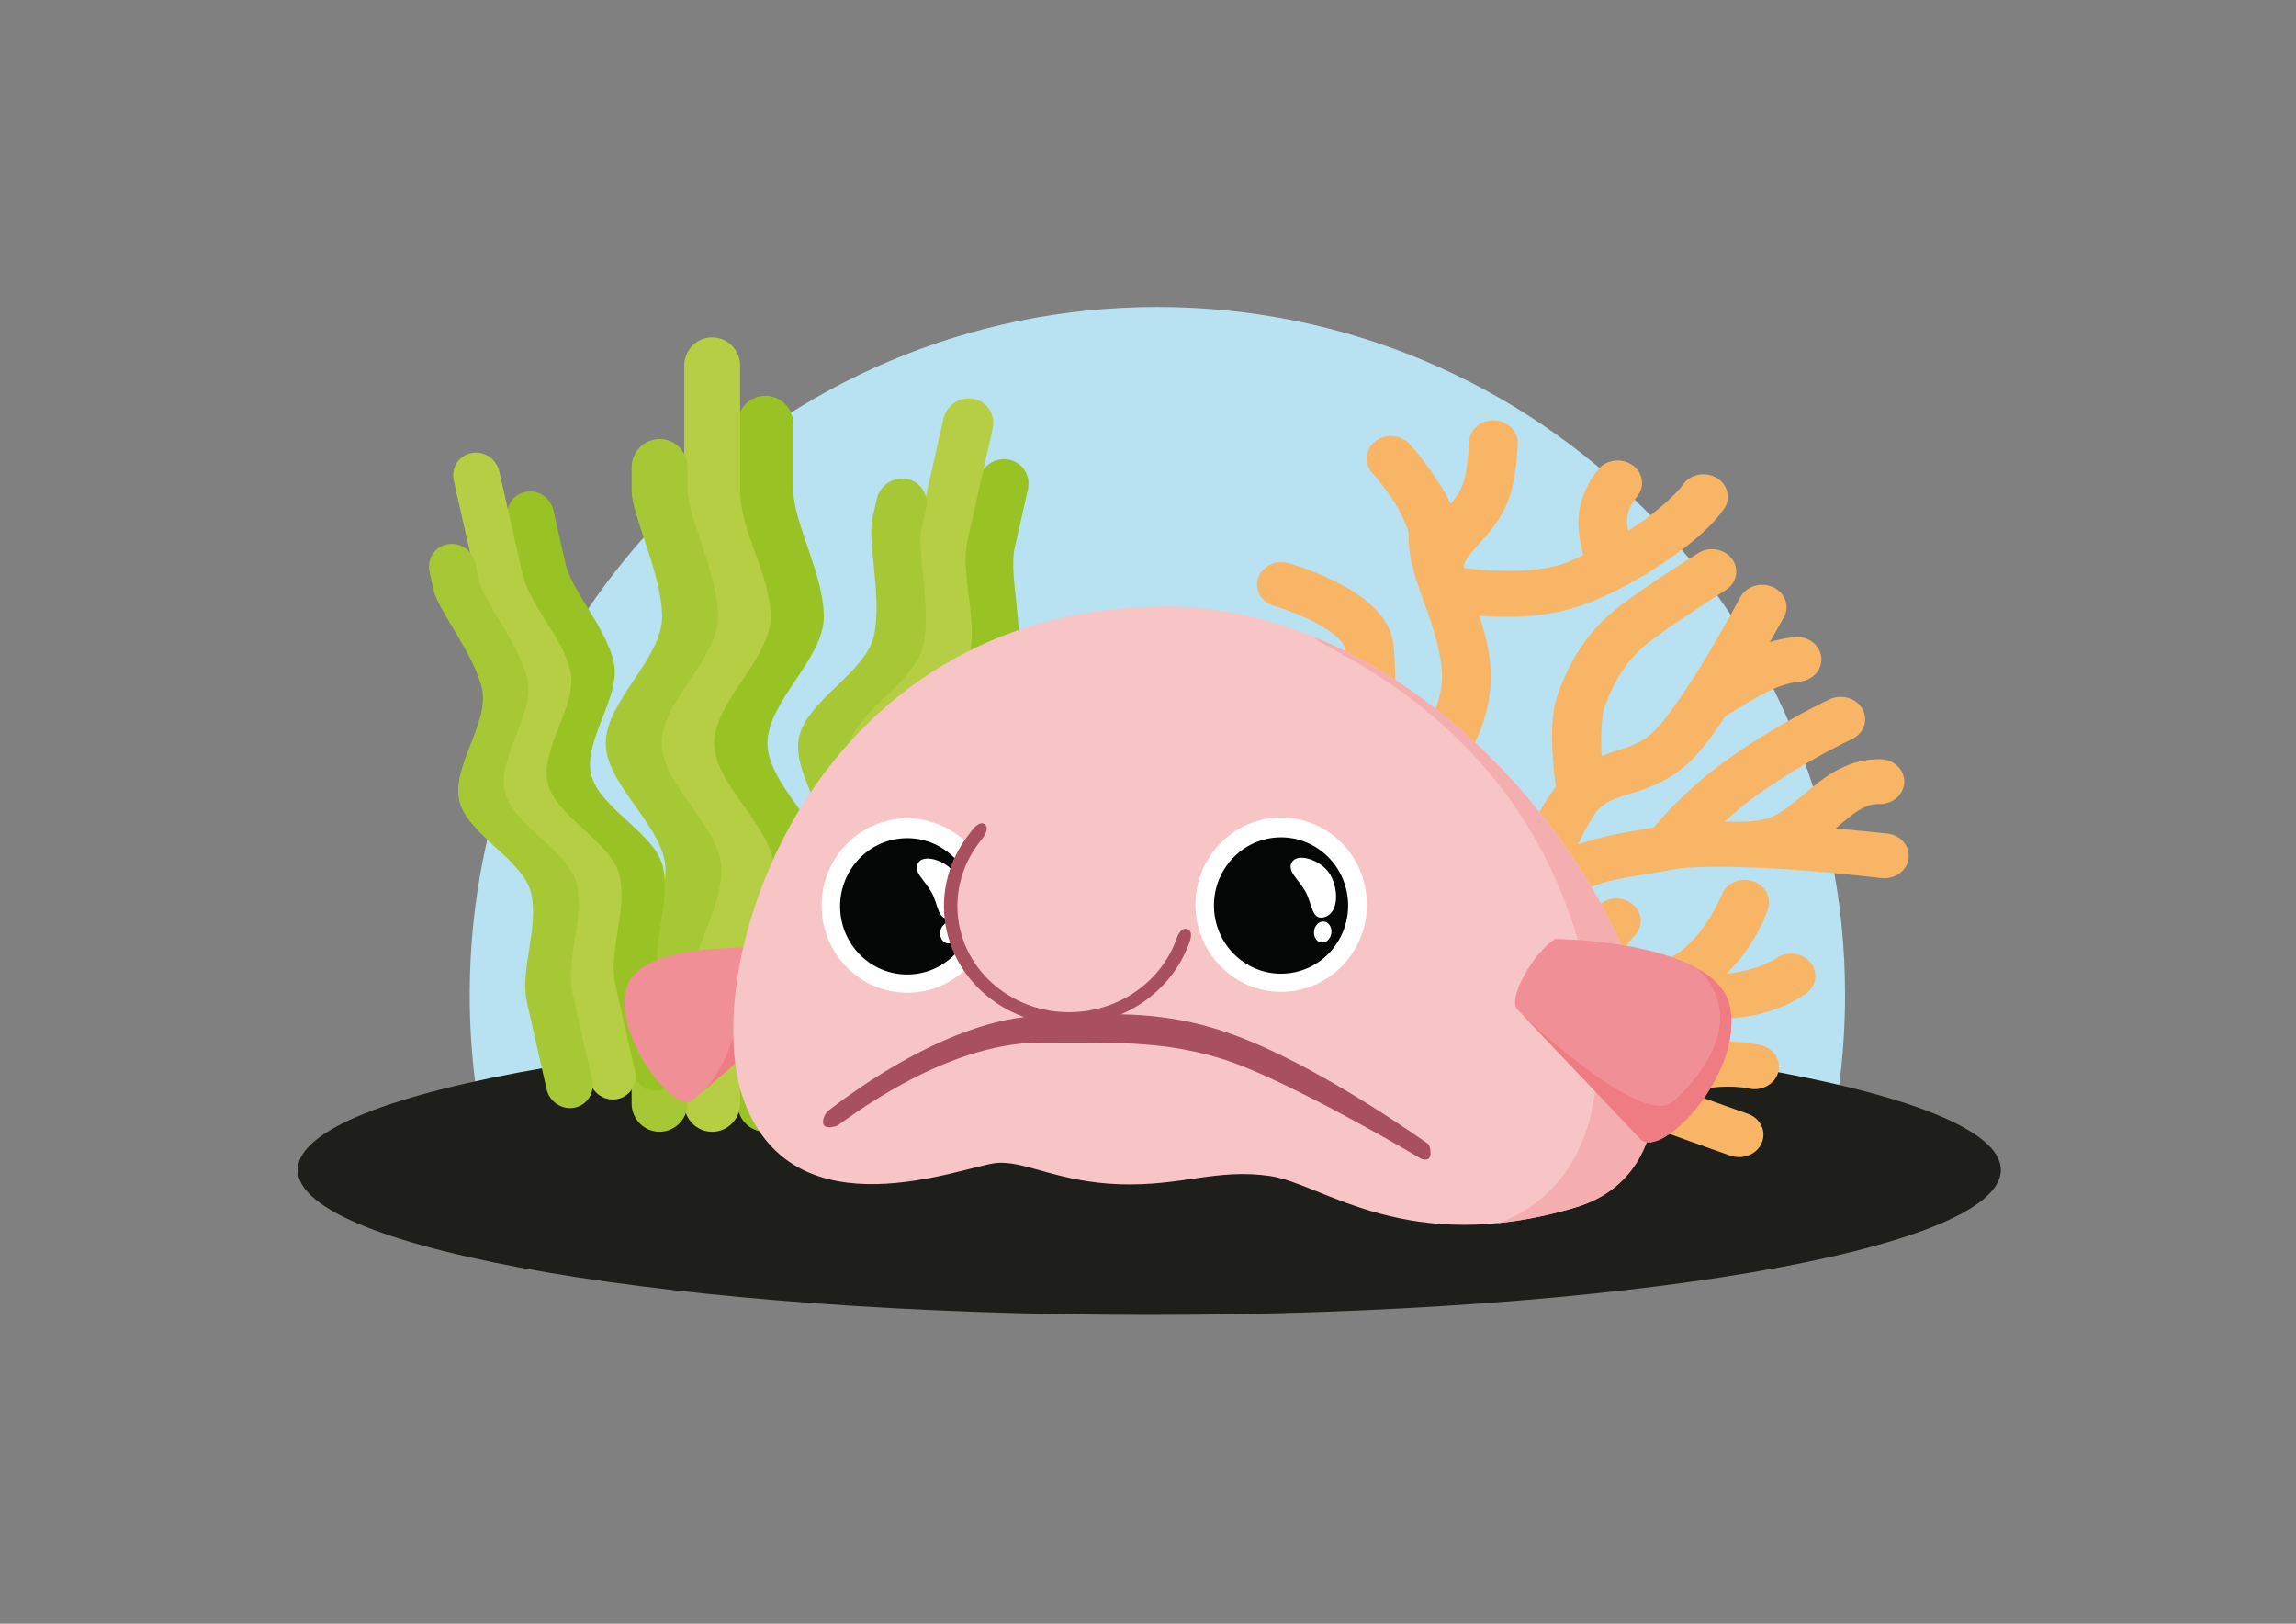 <?xml version="1.0" encoding="UTF-8"?> <svg xmlns="http://www.w3.org/2000/svg" xmlns:xlink="http://www.w3.org/1999/xlink" version="1.0" id="katman_1" x="0px" y="0px" viewBox="0 0 841.89 595.28" style="enable-background:new 0 0 841.89 595.28;" xml:space="preserve"><rect x="0" y="0" width="841.89" height="595.28" fill="#808080" stroke="none"/> <style type="text/css"> .st0{fill-rule:evenodd;clip-rule:evenodd;fill:#B8E1F1;} .st1{fill-rule:evenodd;clip-rule:evenodd;fill:#1E1F1B;} .st2{fill-rule:evenodd;clip-rule:evenodd;fill:#99C324;} .st3{fill-rule:evenodd;clip-rule:evenodd;fill:#B5CE44;} .st4{fill-rule:evenodd;clip-rule:evenodd;fill:#A6C835;} .st5{fill:#F9B566;} .st6{fill-rule:evenodd;clip-rule:evenodd;fill:#F18F97;} .st7{fill-rule:evenodd;clip-rule:evenodd;fill:#EF7B83;} .st8{fill-rule:evenodd;clip-rule:evenodd;fill:#F8C5C7;} .st9{fill-rule:evenodd;clip-rule:evenodd;fill:#A8505E;} .st10{fill-rule:evenodd;clip-rule:evenodd;fill:#FFFFFF;} .st11{fill-rule:evenodd;clip-rule:evenodd;fill:#040606;} .st12{fill-rule:evenodd;clip-rule:evenodd;fill:#F5AEAF;} </style> <g id="g1154" transform="translate(9.214,-399.226)"> <path id="path975" class="st0" d="M163.01,763.93c0-139.27,112.9-252.16,252.16-252.16c139.27,0,252.16,112.9,252.16,252.16 c0,22.57-2.97,44.46-8.53,65.28c-33.16,5.24-464.82,5.24-487.49-0.84C165.89,807.8,163.01,786.2,163.01,763.93z"></path> <path id="path977" class="st1" d="M724.45,828.14c0,29.36-139.8,53.15-312.24,53.15c-172.45,0-312.25-23.8-312.25-53.15 c0-29.36,139.8-53.15,312.25-53.15C584.65,774.99,724.45,798.79,724.45,828.14"></path> <g id="g985" transform="translate(-9.214,399.226)"> <path id="path979" class="st2" d="M280.65,145.1c5.68,0,10.25,4.64,10.25,10.41c0,0,0,12.49,0,24.26 c0,11.77,11.18,30.91,11.18,46.36s-20.67,30.91-20.67,46.36c0,15.45,21.91,30.91,21.91,46.36c0,15.45-12.42,32.08-12.42,46.36 c0,14.28,0,39.31,0,39.31c0,5.77-4.57,10.41-10.25,10.41s-10.25-4.64-10.25-10.41c0,0,0-25.03,0-39.31 c0-14.28,12.42-30.91,12.42-46.36c0-15.45-21.91-30.91-21.91-46.36c0-15.45,20.67-30.91,20.67-46.36s-11.18-34.59-11.18-46.36 c0-11.77,0-24.26,0-24.26C270.4,149.74,274.97,145.1,280.65,145.1L280.65,145.1z"></path> <path id="path981" class="st3" d="M261.14,123.68c5.68,0,10.25,4.64,10.25,10.41c0,0,0,30.34,0,45.68s11.18,30.91,11.18,46.36 s-20.67,30.91-20.67,46.36c0,15.45,21.91,30.91,21.91,46.36c0,15.45-12.42,32.08-12.42,46.36c0,14.28,0,39.31,0,39.31 c0,5.77-4.57,10.41-10.25,10.41s-10.25-4.64-10.25-10.41c0,0,0-25.03,0-39.31c0-14.28,12.42-30.91,12.42-46.36 c0-15.45-21.91-30.91-21.91-46.36c0-15.45,20.67-30.91,20.67-46.36s-11.18-31.02-11.18-46.36s0-45.68,0-45.68 C250.89,128.32,255.46,123.68,261.14,123.68L261.14,123.68z"></path> <path id="path983" class="st4" d="M241.85,160.97c5.68,0,10.25,4.64,10.25,10.41c0,0,0-0.74,0,8.38 c0,9.12,11.18,30.91,11.18,46.36s-20.67,30.91-20.67,46.36c0,15.45,21.91,30.91,21.91,46.36c0,15.45-12.42,32.08-12.42,46.36 c0,14.28,0,39.31,0,39.31c0,5.77-4.57,10.41-10.25,10.41c-5.68,0-10.25-4.64-10.25-10.41c0,0,0-25.03,0-39.31 c0-14.28,12.42-30.91,12.42-46.36c0-15.45-21.91-30.91-21.91-46.36c0-15.45,20.67-30.91,20.67-46.36s-11.18-37.24-11.18-46.36 c0-9.12,0-8.38,0-8.38C231.61,165.62,236.18,160.97,241.85,160.97L241.85,160.97z"></path> </g> <g id="g993" transform="translate(-9.214,399.226)"> <path id="path987" class="st2" d="M369.95,168.51c5,1,8.11,5.89,6.96,10.96c0,0-2.48,10.98-4.83,21.33 c-2.34,10.35,3.71,29.15,0.63,42.73c-3.07,13.59-24.36,23.52-27.44,37.1c-3.07,13.59,13.16,31.04,10.09,44.63 c-3.07,13.59-17.33,26.01-20.17,38.56s-7.82,34.56-7.82,34.56c-1.15,5.07-6.1,8.34-11.1,7.34c-5-1-8.11-5.89-6.96-10.96 c0,0,4.98-22.01,7.82-34.56c2.84-12.55,17.1-24.98,20.17-38.56c3.07-13.59-13.16-31.04-10.09-44.63 c3.07-13.58,24.36-23.52,27.44-37.1s-2.97-32.38-0.63-42.73c2.34-10.35,4.83-21.33,4.83-21.33 C360,170.78,364.95,167.51,369.95,168.51L369.95,168.51z"></path> <path id="path989" class="st3" d="M357.02,146.24c5,1,8.11,5.89,6.96,10.96c0,0-6.03,26.67-9.08,40.15 c-3.05,13.48,3.71,29.15,0.63,42.73c-3.07,13.59-24.36,23.52-27.44,37.1c-3.07,13.59,13.16,31.04,10.09,44.63 c-3.07,13.59-17.33,26.01-20.17,38.56c-2.84,12.55-7.82,34.56-7.82,34.56c-1.15,5.07-6.1,8.34-11.1,7.34 c-5-1-8.11-5.89-6.96-10.96c0,0,4.98-22.01,7.82-34.56c2.84-12.55,17.1-24.98,20.17-38.56c3.07-13.59-13.16-31.04-10.09-44.63 c3.07-13.59,24.36-23.52,27.44-37.1c3.07-13.59-3.68-29.25-0.63-42.73c3.05-13.48,9.08-40.15,9.08-40.15 C347.06,148.51,352.01,145.23,357.02,146.24L357.02,146.24z"></path> <path id="path991" class="st4" d="M332.6,175.61c5,1,8.11,5.89,6.96,10.96c0,0,0.15-0.65-1.67,7.37 c-1.81,8.02,3.71,29.15,0.63,42.73c-3.07,13.59-24.36,23.52-27.44,37.1c-3.07,13.58,13.16,31.04,10.09,44.63 c-3.07,13.59-17.33,26.01-20.17,38.56c-2.84,12.55-7.82,34.56-7.82,34.56c-1.15,5.07-6.1,8.34-11.1,7.34 c-5-1-8.11-5.89-6.96-10.96c0,0,4.98-22.01,7.82-34.56c2.84-12.55,17.1-24.98,20.17-38.56c3.07-13.58-13.16-31.04-10.09-44.63 c3.07-13.59,24.36-23.52,27.44-37.1c3.07-13.59-2.45-34.71-0.63-42.73c1.81-8.02,1.67-7.37,1.67-7.37 C322.64,177.89,327.6,174.61,332.6,175.61L332.6,175.61z"></path> </g> <g id="g1001" transform="matrix(0.925,0,0,0.925,0.354,420.209)"> <path id="path995" class="st2" d="M197.95,172.26c5-1,9.95,2.27,11.1,7.34c0,0,2.48,10.98,4.83,21.33 c2.34,10.35,16,25.2,19.07,38.78c3.07,13.59-12.07,30.82-8.99,44.41c3.07,13.59,25.46,23.3,28.53,36.88 c3.07,13.58-4.57,30.4-1.73,42.95c2.84,12.55,7.82,34.56,7.82,34.56c1.15,5.07-1.96,9.96-6.96,10.96c-5,1-9.95-2.27-11.1-7.34 c0,0-4.98-22.01-7.82-34.56c-2.84-12.55,4.8-29.36,1.73-42.95c-3.07-13.59-25.46-23.3-28.53-36.88 c-3.07-13.59,12.07-30.82,8.99-44.41c-3.07-13.59-16.73-28.43-19.07-38.78c-2.34-10.35-4.83-21.33-4.83-21.33 C189.84,178.15,192.94,173.26,197.95,172.26z"></path> <path id="path997" class="st3" d="M176.5,156.88c5-1,9.95,2.27,11.1,7.34c0,0,6.03,26.67,9.08,40.15 c3.05,13.48,16,25.2,19.07,38.78c3.07,13.59-12.07,30.82-8.99,44.41c3.07,13.59,25.46,23.3,28.53,36.88 c3.07,13.59-4.57,30.4-1.73,42.95c2.84,12.55,7.82,34.56,7.82,34.56c1.15,5.07-1.96,9.96-6.96,10.96c-5,1-9.95-2.27-11.1-7.34 c0,0-4.98-22.01-7.82-34.56c-2.84-12.55,4.8-29.36,1.73-42.95c-3.07-13.59-25.46-23.3-28.53-36.88 c-3.07-13.58,12.07-30.82,8.99-44.41c-3.07-13.59-16.02-25.3-19.07-38.78c-3.05-13.48-9.08-40.15-9.08-40.15 C168.39,162.77,171.49,157.88,176.5,156.88z"></path> <path id="path999" class="st4" d="M166.91,193.07c5-1,9.95,2.27,11.1,7.34c0,0-0.15-0.65,1.67,7.37c1.81,8.02,16,25.2,19.07,38.78 c3.07,13.59-12.07,30.82-8.99,44.41c3.07,13.58,25.46,23.3,28.53,36.88c3.07,13.59-4.57,30.4-1.73,42.95s7.82,34.56,7.82,34.56 c1.15,5.07-1.96,9.96-6.96,10.96c-5,1-9.95-2.27-11.1-7.34c0,0-4.98-22.01-7.82-34.56s4.8-29.36,1.73-42.95 c-3.07-13.58-25.46-23.3-28.53-36.88c-3.07-13.59,12.07-30.82,8.99-44.41c-3.07-13.59-17.26-30.76-19.07-38.78 c-1.81-8.02-1.67-7.37-1.67-7.37C158.81,198.96,161.91,194.08,166.91,193.07z"></path> </g> <path id="path1003" class="st5" d="M538.75,553.35c-4.93-0.19-9.1,3.33-9.3,7.86c-0.48,10.5-1.72,15.11-3.71,18.68 c-0.7,1.25-1.9,2.65-3.05,4.05c-1.78-3.99-4.2-7.59-6.46-10.9c-4.23-6.19-8.49-10.94-8.49-10.94c-3.13-3.51-8.76-4.01-12.58-1.13 c-3.81,2.88-4.37,8.06-1.23,11.56c0,0,3.62,4.06,7.17,9.26c3.56,5.2,6.26,12.04,6.23,13.22v-0.04c-0.35,9.52,3.24,18.3,6.34,27.08 c3.1,8.78,5.87,17.43,5.88,25.22c0,9.16-5.3,19.08-9.42,25.61c-2.65-3.73-4.58-6.89-5.03-9.17c-3.87-19.46-2.11-12.95-3.3-27.68 c-0.5-6.22-4.1-11.15-8.1-14.84c-3.99-3.69-8.62-6.44-13.05-8.67c-8.86-4.46-17.34-6.83-17.34-6.83c-4.72-1.33-9.72,1.1-11.17,5.44 c-1.45,4.34,1.2,8.93,5.92,10.27c0,0,7.04,2.02,14,5.53c3.48,1.75,6.83,3.87,8.98,5.86c2.15,1.99,2.86,3.52,2.94,4.45 c0.87,10.83,0.79,13.23,2.29,21.97c-8.79-4.59-18.36-10.69-31.57-22.32c-3.56-3.14-9.22-3.03-12.64,0.25 c-3.42,3.28-3.29,8.48,0.27,11.62c23.13,20.36,38.76,26.9,52.84,33.13c0.49,0.67,0.95,1.44,1.43,2.08 c3.61,4.86,6.97,9.31,8.87,13.94c1.9,4.63,2.65,9.36,0.73,16.19c-1.07,3.82-3.23,8.4-6.59,13.65c-3.01-7.75-6.81-15.75-10.98-23.44 c-7.49-13.81-15.1-25.66-22.45-32.31c-3.52-3.18-9.18-3.14-12.64,0.1c-3.46,3.24-3.41,8.44,0.11,11.62 c1.93,1.74,5.71,6.7,9.88,12.95c-5.12-1.24-10.48-2.34-16.28-3.13c-4.88-0.66-9.43,2.44-10.15,6.93c-0.72,4.49,2.66,8.67,7.54,9.33 c12.8,1.73,23.47,4.87,31.31,8.37c5.51,11.08,10.01,22.46,11.25,29.79c3.11,18.34-2.56,53.25-2.56,53.25 c-0.79,4.48,2.52,8.7,7.39,9.43c4.87,0.73,9.46-2.31,10.26-6.79c0,0,0.54-3.13,1.2-7.6c1.14-0.44,4.19-1.66,9.84-3.2 c6.59-1.79,14.87-3.13,19.55-2.61c13.05,1.44,23.93,4.98,33.73,10.09c6.98,3.64,20.76,8.72,33.86,13.51 c13.1,4.79,24.84,8.87,24.84,8.87c4.62,1.61,9.78-0.53,11.52-4.78c1.75-4.24-0.58-8.99-5.2-10.59c0,0-10.75-3.78-22-7.85 c7.91-2.04,15.44-2.8,22.61-1.35c4.82,0.97,9.59-1.83,10.65-6.26c1.06-4.43-1.99-8.81-6.81-9.79c-17.15-3.47-33.63,1.06-43.01,4.28 c-9.38,3.22-10.74,2.6-12.53,1.83c2.36-2.21,2.79-2.76,6.58-6.02c5.6-4.82,12.38-10.12,18.26-13.92c1.49,0.98,3.04,1.83,4.6,2.39 c4.76,1.68,9.7,2,14.7,1.73c10-0.54,20.32-3.44,28.26-9.03c3.92-2.76,4.66-7.92,1.66-11.52c-3-3.6-8.61-4.28-12.53-1.52 c-3.76,2.65-11.84,5.26-18.25,5.65c11.19-10.69,15.21-23.61,15.21-23.61c1.51-4.32-1.07-8.95-5.77-10.34 c-4.7-1.39-9.74,0.98-11.25,5.3c0,0-6.93,17.01-19.1,22.98c-5.95,2.92-11.82,7.06-17.46,11.4c-0.34-2.42-0.67-4.8-0.62-6.8 c0.12-5,1.19-8.52,5.33-12.83c3.27-3.4,2.92-8.59-0.78-11.59c-3.7-3-9.35-2.68-12.62,0.72c-6.86,7.14-9.61,15.56-9.8,23.33 c-0.18,7.12,1.33,13.79,2.71,20.45c-2.69,2.48-5.38,4.88-6.31,5.78c-6.28-2.37-12.98-4.25-20.15-5.54 c0.27-3.68,0.73-8.42,1.74-13.67c2.12-11.06,7.01-23.06,13.23-27.77c17.48-13.23,24.24-11.75,45.76-15.93h0.01 c0.09-0.02,0.13-0.02,0.22-0.04c7.8-1.52,28.03-1.12,45,0.13c16.98,1.25,31.4,3,31.4,3c4.89,0.59,9.38-2.57,10.03-7.07 c0.65-4.5-2.79-8.63-7.69-9.22c0,0-8.5-0.92-19.06-1.91c0.91-0.79,2.02-1.71,2.87-2.41c5.39-4.49,8.83-6.62,13.2-6.53 c4.94,0.09,9.02-3.51,9.12-8.04c0.1-4.54-3.81-8.29-8.75-8.38c-11.2-0.21-19.41,5.65-25.57,10.78 c-6.17,5.13-11.27,9.89-16.72,11.18c-5.44,1.3-10.2,0.93-14.81,0.89c3.83-3.5,8.15-7.17,13.44-10.84 c17.61-12.22,33.1-19.31,33.1-19.31c4.42-2.02,6.22-6.95,4.02-11.01c-2.2-4.06-7.56-5.72-11.98-3.7c0,0-16.92,7.73-35.91,20.91 c-14.51,10.07-24.47,21.05-28.66,26.06c-10.24,1.88-18.97,3.14-27.83,6.29c2.79-5.77,5.79-11.22,7.68-13.06 c3.11-3.04,6.37-3.95,12.26-5.78c5.89-1.83,14.01-4.65,21.3-11.7c4.34-4.2,8.66-10.13,12.87-16.51 c11.72-7.11,18.46-11.71,27.26-12.65c4.9-0.52,8.42-4.6,7.85-9.11c-0.57-4.51-5-7.74-9.91-7.21c-3.19,0.34-6.12,0.99-8.91,1.81 c1.65-2.99,5.19-9.17,5.19-9.17c2.17-4.08,0.33-9-4.1-10.99c-4.43-1.99-9.79-0.31-11.96,3.77c0,0-5.15,9.67-11.75,20.74 c-6.6,11.07-15.25,23.89-19.51,28.01c-4.61,4.46-8.51,5.73-14.05,7.45c-1.62,0.5-3.63,1.29-5.52,1.95 c-0.41-6.68-0.03-14.72,0.91-17.44c3.24-9.41,8.25-17.54,15.27-23.33c7.2-5.94,29.31-20.04,29.31-20.04 c4.07-2.56,5.11-7.68,2.32-11.42c-2.79-3.74-8.35-4.7-12.43-2.13c0,0-21.29,13.24-31.14,21.36c-10.03,8.27-16.43,19.16-20.37,30.6 c-2.64,7.66-2.2,16.24-1.71,23.73c0.36,5.52,0.78,7.9,1.08,10.03c-5.27,6.45-8.79,14.47-11.75,21.81 c-2.66,6.6-4.22,11.37-4.97,13.73c-10.88,9.61-14.97,23.75-17.25,35.64c-1.12,5.81-1.66,11.08-1.97,15.23 c-6.15,0.49-12.05,1.8-17.11,3.17c-1.14,0.31-1.82,0.58-2.87,0.89c0.73-9.39,1.03-19.68-0.13-29.11 c9.8-11.56,15.66-21.66,18.24-30.86c2.8-9.96,1.65-18.88-1.3-26.09c-0.49-1.2-1.07-2.29-1.63-3.41 c2.75-3.18,16.87-20.41,16.86-41.45c0-8.06-1.99-15.4-4.22-22.33c8.83,0.74,23.67,1.07,37.73-3.86c10-3.51,20.59-9.28,29.94-15.61 c9.36-6.33,17.31-12.85,22.07-19.74c2.65-3.83,1.41-8.91-2.76-11.34c-4.17-2.43-9.69-1.3-12.34,2.53 c-2.28,3.3-9.29,9.71-17.58,15.32c-0.77,0.52-1.64,0.94-2.43,1.46c-0.13-0.77-0.37-1.68-0.4-2.36c-0.17-3.24,0.15-5.72,3.73-10.26 c2.9-3.67,2.02-8.81-1.98-11.47c-3.99-2.67-9.58-1.85-12.48,1.82c-5.66,7.16-7.45,14.63-7.13,20.71c0.23,4.31,1.03,7.64,1.7,10.58 c-2.27,1.03-4.68,2.29-6.73,3.01c-14.21,4.99-36.69,1.74-36.69,1.74c-0.42-0.45-0.88-1.67,2.33-5.56 c3.2-3.89,7.88-8.11,11.45-14.52s5.14-13.97,5.66-25.49C547.51,557.37,543.68,553.54,538.75,553.35L538.75,553.35z"></path> <g id="g1039" transform="translate(-1198.487,374.421)"> <path id="path1005" class="st6" d="M1480.81,395.81l-37.6,32.43c-6.08,5.25-28.86-22.73-24.33-40.87 c4.53-18.14,51.47-14.91,51.47-14.91C1476.51,376.74,1483.84,393.19,1480.81,395.81"></path> <path id="path1007" class="st7" d="M1459.25,396.61c0.7,7.62-6.04,22.59-12.41,28.49l33.96-29.3c0,0-22.67-10.66-21.31,0.8"></path> <path id="path1009" class="st8" d="M1462.35,429.08c18.73,48.67,79.44,23.5,92.11,22.11c10.25-1.12,22.55,7.03,45.42,7.78 c22.87,0.74,35.34-5.85,55-3.03c19.65,2.82,50.17,29.99,112.17,11.51c81.93-24.72-19.56-220.27-150.25-220.27 C1486.1,247.18,1443.61,380.41,1462.35,429.08L1462.35,429.08"></path> <path id="path1011" class="st9" d="M1493.14,431.9c1.31-0.88,42-34.06,78.65-34.74c24.86-0.46,45.71-3.11,75.89,9.38 c30.18,12.48,64.17,36.94,65.05,37.48c0.88,0.54,1.47,3.62,0.83,4.99c-0.64,1.37-2.71,0.96-3.45,0.47 c-0.74-0.49-37.77-22.45-63.39-33.05c-25.62-10.59-47.61-9.35-75.89-9.38c-36.66-0.04-73.7,30.4-74.89,30.61 c-1.18,0.25-4.01,1.06-4.74-0.65C1490.61,435.6,1491.83,432.78,1493.14,431.9L1493.14,431.9"></path> <path id="path1013" class="st10" d="M1553.4,356.39c0.22,17.64-13.67,32.13-31.03,32.36l0,0c-17.36,0.22-31.61-13.9-31.83-31.54 c-0.22-17.64,13.67-32.13,31.03-32.36l0,0C1538.92,324.62,1553.17,338.74,1553.4,356.39"></path> <path id="path1015" class="st11" d="M1523.39,382.03c-13.55,0.83-25.2-9.66-26.03-23.43c-0.82-13.77,9.48-25.62,23.04-26.47 c13.55-0.85,25.22,9.62,26.07,23.43C1547.27,369.38,1536.94,381.21,1523.39,382.03"></path> <path id="path1017" class="st10" d="M1526.09,340.92c2.37-3.24,10.96-0.36,13.97,5.02c3.01,5.39,2.98,13.66-2.01,15.33 c-4.99,1.67-4.63-4.83-7.24-9.41C1528.19,347.28,1523.72,344.16,1526.09,340.92L1526.09,340.92"></path> <path id="path1019" class="st10" d="M1537.52,362.95c1.76,0.1,3.04,1.92,2.87,4.05c-0.18,2.13-1.75,3.78-3.51,3.67 c-1.76-0.1-3.05-1.92-2.87-4.05C1534.19,364.5,1535.75,362.85,1537.52,362.95"></path> <path id="path1021" class="st10" d="M1690.48,356.08c0.22,17.64-13.67,32.13-31.03,32.35l0,0c-17.36,0.23-31.61-13.89-31.83-31.54 c-0.22-17.64,13.67-32.13,31.03-32.36l0,0C1676.01,324.31,1690.26,338.43,1690.48,356.08L1690.48,356.08"></path> <path id="path1023" class="st11" d="M1660.48,381.73c-13.55,0.83-25.2-9.66-26.03-23.43c-0.83-13.77,9.48-25.62,23.04-26.47 c13.55-0.85,25.22,9.62,26.07,23.43C1684.36,369.07,1674.03,380.9,1660.48,381.73"></path> <path id="path1025" class="st10" d="M1663.17,340.62c2.37-3.24,10.96-0.36,13.97,5.02c3.01,5.39,2.98,13.66-2.01,15.33 c-4.99,1.67-4.63-4.83-7.24-9.42C1665.28,346.98,1660.8,343.86,1663.17,340.62L1663.17,340.62"></path> <path id="path1027" class="st10" d="M1674.6,362.64c1.76,0.1,3.05,1.92,2.87,4.05c-0.18,2.14-1.75,3.78-3.51,3.68 c-1.76-0.1-3.05-1.92-2.87-4.05C1671.27,364.19,1672.84,362.54,1674.6,362.64"></path> <path id="path1029" class="st8" d="M1624.48,353.92c1.43,22.49-16.59,41.96-40.27,43.5s-44.04-15.44-45.51-37.92 c-1.47-22.49,16.52-41.98,40.19-43.56c23.67-1.57,44.07,15.37,45.57,37.85"></path> <path id="path1031" class="st9" d="M1620.9,368.35c-5.04,15-19.31,26.32-36.8,27.45c-22.73,1.48-42.29-14.83-43.69-36.42 c-0.64-9.85,2.61-19.1,8.49-26.4c0,0,3.7-4.18,1.46-5.96c-2.24-1.78-5.43,3.21-5.43,3.21c-6.54,8.15-10.16,18.49-9.44,29.48 c1.58,24.17,23.47,42.4,48.91,40.75c19.6-1.27,35.59-13.97,41.21-30.79c0,0,1.32-3.45-0.99-4.27 C1622.31,364.57,1620.9,368.35,1620.9,368.35L1620.9,368.35"></path> <path id="path1033" class="st12" d="M1671.39,258.42c0,3.93,73.42,27.52,97.25,113.82c24.31,88.05-30.75,101.02-30.62,101.01 c0.48-0.02,0.66-0.05,1.25-0.11c8.49-0.89,17.72-2.69,27.77-5.69c69.94-21.11,6.2-166.72-95.27-208.87 c-0.11-0.05-0.24-0.07-0.34-0.14c-0.06-0.04-0.02,0-0.02,0"></path> <path id="path1035" class="st6" d="M1745.62,394.82l45.2,47.6c7.31,7.7,37.21-23.06,32.89-47.99 c-4.33-24.92-64.19-25.4-64.19-25.4C1751.35,374.17,1741.97,390.98,1745.62,394.82L1745.62,394.82"></path> <path id="path1037" class="st7" d="M1811.82,379.93L1811.82,379.93c18.47,18.1,1.48,39.45-9.39,48.96 c-9.79,8.57-48.04-24.9-55.52-32.72l43.92,46.26c7.31,7.7,37.21-23.06,32.89-47.99C1822.63,388.2,1818.06,383.49,1811.82,379.93"></path> </g> </g> </svg> 